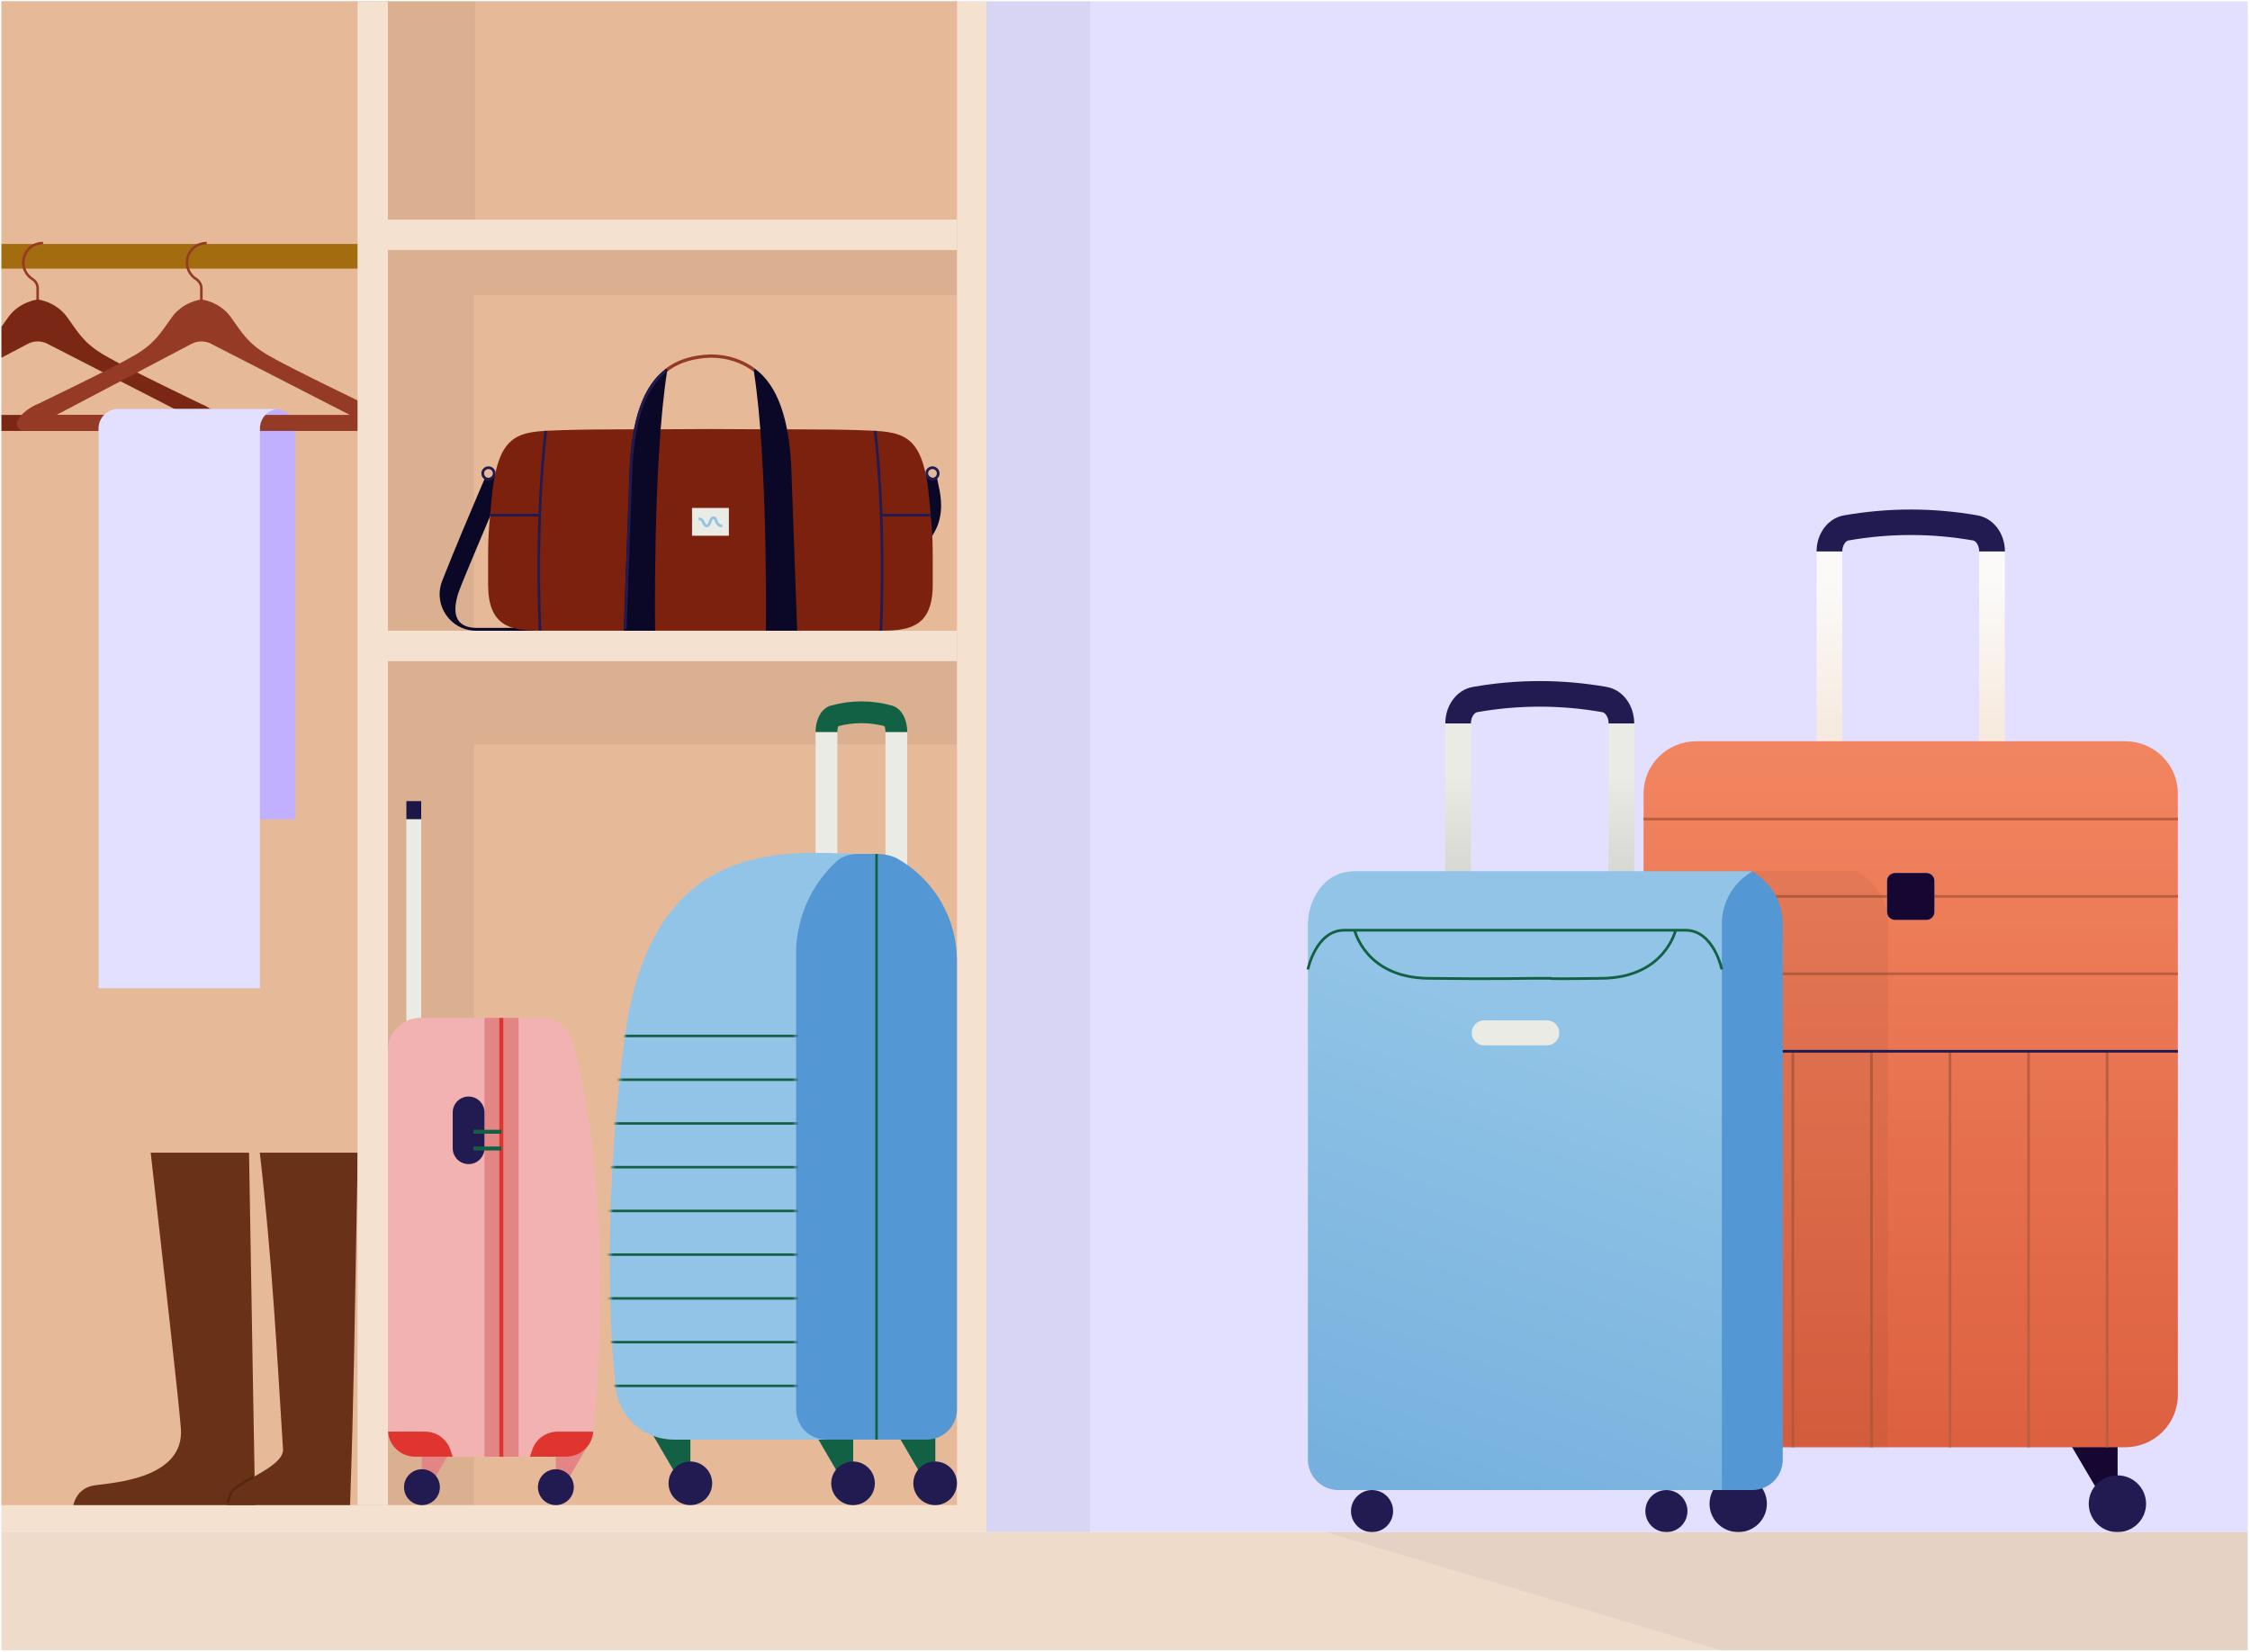 <svg fill="none" height="489" viewBox="0 0 666 489" width="666" xmlns="http://www.w3.org/2000/svg" xmlns:xlink="http://www.w3.org/1999/xlink"><linearGradient id="a" gradientUnits="userSpaceOnUse" x1="565.577" x2="565.577" y1="172.168" y2="240.464"><stop offset="0" stop-color="#fbfaf9"></stop><stop offset="1" stop-color="#f5e1d0"></stop></linearGradient><linearGradient id="b" gradientUnits="userSpaceOnUse" x1="565.571" x2="565.571" y1="219.468" y2="575.635"><stop offset="0" stop-color="#f28561"></stop><stop offset="1" stop-color="#ce4728"></stop></linearGradient><linearGradient id="c" gradientUnits="userSpaceOnUse" x1="452.696" x2="452.696" y1="229.974" y2="374.961"><stop offset="0" stop-color="#ebebe6"></stop><stop offset="1" stop-color="#858582"></stop></linearGradient><linearGradient id="d" gradientUnits="userSpaceOnUse" x1="464.487" x2="354.873" y1="306.834" y2="612.529"><stop offset="0" stop-color="#91c4e6"></stop><stop offset="1" stop-color="#5398d4"></stop></linearGradient><clipPath id="e"><path d="m.44.387h664.88v488.231h-664.88z"></path></clipPath><mask id="f" height="175" maskUnits="userSpaceOnUse" width="74" x="180" y="252"><path d="m253.856 252.822c-3.376 0-5.499 1.584-5.74 1.777-.024.016-.032.024-.032.024-3.594 3.2-6.496 7.035-8.587 11.272-2.5 5.065-3.859 10.685-3.859 16.489v134.907c0 4.944 3.996 8.932 8.933 8.932h-45.127c-8.844 0-16.281-6.665-17.222-15.46-2.05-19.183-3.376-58.972 2.782-104.058 8.064-59.052 47.322-54.486 68.852-53.883z" fill="#fff"></path></mask><mask id="g" height="210" maskUnits="userSpaceOnUse" width="159" x="486" y="219"><path d="m629.049 219.468h-126.955c-8.616 0-15.596 6.921-15.596 15.455v178.109c0 8.535 6.98 15.455 15.596 15.455h126.955c8.616 0 15.596-6.92 15.596-15.455v-178.109c0-8.534-6.98-15.455-15.596-15.455z" fill="url(#b)"></path></mask><g clip-path="url(#e)"><path d="m-108.854-414.605h1295.41v868.228h-1295.41z" fill="#e2dfff"></path><path d="m-108.854-55.701h400.82v509.324h-400.82z" fill="#f5e1d0"></path><path d="m114.269-63.701h168.997v509.324h-168.997z" fill="#e6b998"></path><path d="m114.269 192.337h168.997v28.073h-142.949v225.214h-26.048z" fill="#000" opacity=".05"></path><path d="m114.269 72.318h168.997v15.073h-142.949v104.213h-26.048z" fill="#000" opacity=".05"></path><path d="m114.269-49.764 170.912 0v15.073h-144.569v104.213h-26.343z" fill="#000" opacity=".05"></path><path d="m322.669-55.701h-30.704v509.324h30.704z" fill="#000" opacity=".05"></path><path d="m173.687 428.497-9.15 15.689v-15.689z" fill="#e38485"></path><path d="m134.002 428.497-9.149 15.689v-15.689z" fill="#e38485"></path><path d="m114.827 310.964v112.311c0 .208.011.406.011.603.318 4.147 3.774 7.406 7.998 7.406h44.784c4.103 0 7.57-3.116 7.965-7.208.011-.066.011-.132.022-.198 5.924-61.032-1.964-100.276-6.034-115.416-1.13-4.18-4.915-7.087-9.249-7.087h-35.919c-1.471 0-2.864.329-4.115.921-3.236 1.547-5.463 4.85-5.463 8.668z" fill="#f2b2b2"></path><path d="m143.409 301.375h10.093v129.909h-10.093z" fill="#e38485"></path><path d="m120.288 237.183h4.389v5.409h-4.389z" fill="#1d1746"></path><path d="m114.836 423.878c.307 4.147 3.774 7.406 7.987 7.406h11.179l-.735-2.129c-1.097-3.159-4.081-5.288-7.427-5.288h-11.004z" fill="#e0352f"></path><path d="m156.835 431.284h10.785c4.103 0 7.57-3.116 7.965-7.208 0-.066 0-.132.022-.198h-10.598c-3.346 0-6.33 2.129-7.428 5.288l-.735 2.129z" fill="#e0352f"></path><path d="m148.389 301.375v129.909" stroke="#e0352f" stroke-miterlimit="10" stroke-width="1.172"></path><path d="m138.698 324.656h.011c2.593 0 4.696 2.102 4.696 4.695v10.609c0 2.594-2.103 4.696-4.696 4.696h-.011c-2.593 0-4.695-2.102-4.695-4.696v-10.609c0-2.593 2.102-4.695 4.695-4.695z" fill="#221b52"></path><path d="m148.389 340.037h-8.239" stroke="#136144" stroke-miterlimit="10" stroke-width="1.172"></path><path d="m148.389 335.078h-8.239" stroke="#136144" stroke-miterlimit="10" stroke-width="1.172"></path><path d="m164.537 445.623c-2.932 0-5.31-2.377-5.31-5.31 0-2.932 2.378-5.31 5.31-5.31 2.933 0 5.31 2.378 5.31 5.31 0 2.933-2.377 5.31-5.31 5.31z" fill="#221b52"></path><path d="m124.899 445.623c-2.932 0-5.31-2.377-5.31-5.31 0-2.932 2.378-5.31 5.31-5.31 2.933 0 5.31 2.378 5.31 5.31 0 2.933-2.377 5.31-5.31 5.31z" fill="#221b52"></path><path d="m120.288 242.592v59.704c1.251-.592 2.644-.921 4.114-.921h.275v-58.783z" fill="#ebebe6"></path><path d="m-63.314-63.701h178.15v509.324h-178.15z" fill="#e6b998"></path><path d="m21.726 445.623h53.79s-1.08-59.41-1.8-104.34h-29.11c3.91 34.6 8.26 73.11 8.93 81.59 1.17 14.92-20.03 16.1-25.52 16.89-5.5.78-6.29 5.86-6.29 5.86z" fill="#693218"></path><path d="m67.202 445.623h36.42c1.125-32.505 1.286-50.375 2.27-104.34h-28.99c3.655 31.55 5.15 60.63 6.87 87.81.26 4.11-8.28 7.67-12.96 10.67-3.18 2.04-2.78 3.55-3.61 5.86z" fill="#693218"></path><path d="m74.973 437.338c-1.499.845-2.958 1.654-4.161 2.425-2.863 1.837-2.824 3.244-3.394 5.193" stroke="#562710" stroke-width=".75"></path><path d="m193.229 424.808 11.118 19.063v-19.063z" fill="#136144"></path><path d="m241.427 424.808 11.119 19.063v-19.063z" fill="#136144"></path><path d="m204.347 445.623c3.566 0 6.456-2.89 6.456-6.456 0-3.565-2.89-6.456-6.456-6.456-3.565 0-6.455 2.891-6.455 6.456 0 3.566 2.89 6.456 6.455 6.456z" fill="#221b52"></path><path d="m252.497 445.623c3.566 0 6.456-2.89 6.456-6.456 0-3.565-2.89-6.456-6.456-6.456-3.565 0-6.455 2.891-6.455 6.456 0 3.566 2.89 6.456 6.455 6.456z" fill="#221b52"></path><path d="m265.739 424.808 11.119 19.063v-19.063z" fill="#136144"></path><path d="m276.802 445.623c3.565 0 6.456-2.89 6.456-6.456 0-3.565-2.891-6.456-6.456-6.456-3.566 0-6.456 2.891-6.456 6.456 0 3.566 2.89 6.456 6.456 6.456z" fill="#221b52"></path><path d="m268.545 216.781h-6.448c0-.884-.177-1.487-.314-1.801-4.518-1.157-9.093-1.157-13.611 0-.137.314-.313.917-.313 1.801h-6.448c0-3.963 1.809-7.123 4.494-7.871 6.022-1.672 12.124-1.672 18.137 0 2.694.748 4.503 3.908 4.503 7.871z" fill="#136144"></path><path d="m268.545 302.123h-27.134v-85.342h6.448v78.894h14.238v-78.894h6.448z" fill="#ebebe6"></path><path d="m244.57 426.232h-45.127c-8.851 0-16.28-6.665-17.221-15.461-2.05-19.183-3.377-58.971 2.774-104.058 8.096-59.301 47.659-54.445 69.125-53.882l-9.559 173.401z" fill="#91c4e6"></path><path d="m283.257 284.475v132.816c0 4.936-4.004 8.932-8.932 8.932h-29.755c-4.928 0-8.924-3.996-8.924-8.932v-134.915c0-5.796 1.351-11.424 3.851-16.489 2.09-4.237 4.993-8.072 8.586-11.272 0 0 0 0 .033-.024.249-.201 2.363-1.777 5.748-1.777h5.692c.547 0 3.216.056 5.66 1.166.595.322 1.166.659 1.737 1.021 10.057 6.295 16.312 17.382 16.312 29.458z" fill="#5398d4"></path><path d="m259.452 252.83v173.401" stroke="#136144" stroke-miterlimit="10" stroke-width=".75"></path><g mask="url(#f)" stroke="#136144" stroke-miterlimit="10" stroke-width=".75"><path d="m175.26 410.321h69.375"></path><path d="m175.26 397.368h69.375"></path><path d="m175.26 384.417h69.375"></path><path d="m175.26 371.465h69.375"></path><path d="m175.26 358.521h69.375"></path><path d="m175.26 345.569h69.375"></path><path d="m175.26 332.616h69.375"></path><path d="m175.26 319.665h69.375"></path><path d="m175.26 306.713h69.375"></path></g><path d="m114.269 186.746h168.997v9h-168.997z" fill="#f5e1d0"></path><path d="m114.269 65.022h168.997v9h-168.997z" fill="#f5e1d0"></path><path d="m109.149 79.531h-123.992c-2.016 0-3.654-1.638-3.654-3.654 0-2.016 1.638-3.654 3.654-3.654h123.992c2.015 0 3.653 1.638 3.653 3.654 0 2.015-1.638 3.654-3.653 3.654z" fill="#a36d0f"></path><path d="m12.749 71.98c-2.795-.049-5.243 1.857-5.76 4.67-.457 2.49.688 4.756 2.582 5.955.956.603 1.577 1.608 1.577 2.74v5.59" stroke="#943a25" stroke-miterlimit="10" stroke-width=".75"></path><path d="m59.453 119.55s-21.952-10.529-28.376-14.28c-6.424-3.744-7.855-6.783-11.241-11.423-3.392-4.64-8.677-5.176-8.677-5.176s-5.292.536-8.677 5.176c-3.392 4.64-4.817 7.672-11.241 11.423-6.424 3.751-28.376 14.28-28.376 14.28s-4.226 1.559-6.095 4.932c-.767 1.388.268 3.099 1.857 3.099h105.07c1.589 0 2.631-1.705 1.857-3.099-1.869-3.38-6.095-4.932-6.095-4.932zm-91.186 3.3 39.994-21.057c1.809-.949 3.97-.949 5.785 0l41.06 21.057z" fill="#7a2815"></path><path d="m61.202 71.98c-2.795-.049-5.243 1.857-5.76 4.67-.457 2.49.688 4.756 2.582 5.955.956.603 1.577 1.608 1.577 2.74v5.59" stroke="#943a25" stroke-miterlimit="10" stroke-width=".75"></path><path d="m87.382 126.905c0-3.217-2.608-5.825-5.825-5.825h-46.955c2.87.433 4.993 2.899 4.993 5.802v115.71h47.787z" fill="#c0b0ff"></path><path d="m107.906 119.55s-21.951-10.529-28.376-14.28c-6.424-3.744-7.855-6.783-11.241-11.423-3.392-4.64-8.677-5.176-8.677-5.176s-5.292.536-8.677 5.176c-3.392 4.64-4.817 7.672-11.241 11.423-6.424 3.751-28.376 14.28-28.376 14.28s-4.226 1.559-6.095 4.932c-.767 1.388.268 3.099 1.857 3.099h105.069c1.59 0 2.631-1.705 1.858-3.099-1.87-3.38-6.096-4.932-6.096-4.932zm-91.186 3.3 39.994-21.057c1.808-.949 3.97-.949 5.785 0l41.059 21.057z" fill="#943a25"></path><path d="m29.161 126.905c0-3.217 2.608-5.825 5.825-5.825h46.955c-2.87.433-4.993 2.899-4.993 5.802v165.71h-47.787z" fill="#e2dfff"></path><path d="m114.827-11.836h457.459v9h-457.459z" fill="#f5e1d0" transform="matrix(0 1 -1 0 102.991 -126.663)"></path><path clip-rule="evenodd" d="m223.471 109.095c-3.727-2.722-8.154-4.163-13.175-4.163h-.008-.009c-5.078.179-9.706 1.405-13.533 4.446l.604.761c3.613-2.871 8.013-4.06 12.955-4.235 4.821.001 9.043 1.382 12.593 3.975z" fill="#943a25" fill-rule="evenodd"></path><path d="m266.08 183.362c.992-1.763.917-4.449-.237-7.982-.917-2.808 5.493-28.613 6.226-31.549l2.269-3.751.461.556c.476.563.863 1.018 2.126.801l.407-.068.781 3.791c1.738 9.156-1.854 13.387-4.747 16.785-2.532 2.977-4.542 5.324-2.675 10.01 1.175 2.977.978 6.294-.543 9.102-1.542 2.834-4.217 4.821-7.348 5.452l-.176-.82c1.636-.373 2.798-1.167 3.456-2.327z" fill="#0a0826"></path><path d="m130.881 171.962c3.802-9.603 8.406-20.468 10.824-26.138.292-.685.563-1.315.788-1.837.522-1.208.862-1.988.964-2.211l.17-.387.325.061c1.264.21 1.637-.237 2.126-.8l.462-.556 2.336 3.811-.089.204c-.122.284-12.182 28.551-13.058 31.285-1.154 3.546-1.236 6.232-.238 7.982.652 1.159 1.814 1.946 3.457 2.319.686.136 1.351.204 2.01.204h17.506v.847h-17.506c-.727 0-1.433-.067-2.18-.217-3.13-.63-5.799-2.617-7.347-5.445-1.521-2.815-1.725-6.131-.544-9.109v-.013z" fill="#0a0826"></path><path d="m276.008 141.857c-.93 0-1.691-.76-1.691-1.695 0-.936.761-1.689 1.691-1.689s1.698.753 1.698 1.689c0 .935-.761 1.695-1.698 1.695z" stroke="#221b52" stroke-miterlimit="10" stroke-width=".8"></path><path d="m144.584 141.857c-.937 0-1.698-.76-1.698-1.695 0-.936.761-1.689 1.698-1.689s1.698.753 1.698 1.689c0 .935-.761 1.695-1.698 1.695z" stroke="#221b52" stroke-miterlimit="10" stroke-width=".8"></path><path d="m145.521 147.69c1.867-19.987 7.931-19.885 20.582-20.326 10.743-.373 26.259-.183 44.193-.339 17.927.17 33.443-.034 44.193.339 12.644.441 18.708.353 20.575 20.326 1.148 12.377 1.025 11.352 1.025 25.405 0 12.132-6.464 13.631-14.871 13.631h-101.865c-8.406 0-14.871-1.499-14.871-13.631 0-14.053-.122-13.028 1.032-25.405z" fill="#7c210e"></path><path d="m259.025 127.581s3.13 23.316 1.731 59.159" stroke="#221b52" stroke-miterlimit="10" stroke-width=".8"></path><path d="m161.56 127.581s-3.13 23.316-1.732 59.159" stroke="#221b52" stroke-miterlimit="10" stroke-width=".8"></path><path d="m275.512 152.518h-14.396" stroke="#221b52" stroke-miterlimit="10" stroke-width=".8"></path><path d="m159.476 152.518h-14.396" stroke="#221b52" stroke-miterlimit="10" stroke-width=".8"></path><path d="m234.26 139.531 1.704 47.195h-9.276v-.427c.014-.502.646-49.712-3.537-76.317-.068-.041-.136-.102-.204-.142l.496-.692c6.715 4.924 10.26 14.866 10.83 30.383z" fill="#0a0826"></path><path d="m193.91 186.733h-9.282l1.711-47.195c.563-15.517 4.101-25.46 10.824-30.376l.496.685c-.068.047-.136.101-.204.149-4.19 26.612-3.558 75.815-3.545 76.31z" fill="#0a0826"></path><path d="m185.069 186.306 1.698-46.755c.59-16.127 4.441-25.133 10.294-29.792" stroke="#221b52" stroke-miterlimit="10" stroke-width=".8"></path><path d="m204.843 150.389h10.906v8.226h-10.906z" fill="#ebebe6"></path><path d="m213.772 155.713c-2.043 0-1.527-2.435-2.532-2.435-1.128 0-.958 2.394-2.044 2.435-1.087.033-.822-2.259-2.384-2.042" stroke="#91c4e6" stroke-miterlimit="10" stroke-width=".8"></path><path d="m593.457 163.291h-7.61c0-1.765-.945-3.135-1.839-3.277-12.233-2.152-24.629-2.152-36.862 0-.884.152-1.829 1.512-1.829 3.277h-7.61c0-5.378 3.413-9.894 8.118-10.705 13.107-2.304 26.387-2.304 39.514 0 4.704.832 8.118 5.327 8.118 10.705z" fill="#221b52"></path><path d="m593.447 264.371h-55.74v-101.079h7.61v93.54h40.51v-93.54h7.62z" fill="url(#a)"></path><path d="m499.95 426.519 14.621 24.831v-24.831z" fill="#150731"></path><path d="m514.51 453.623c4.684 0 8.484-3.765 8.484-8.402 0-4.638-3.8-8.413-8.484-8.413s-8.484 3.765-8.484 8.413c0 4.647 3.79 8.402 8.484 8.402z" fill="#221b52"></path><path d="m612.203 426.519 14.611 24.831v-24.831z" fill="#150731"></path><path d="m626.753 453.623c4.684 0 8.484-3.765 8.484-8.402 0-4.638-3.8-8.413-8.484-8.413s-8.484 3.765-8.484 8.413c0 4.647 3.8 8.402 8.484 8.402z" fill="#221b52"></path><path d="m629.049 219.468h-126.955c-8.616 0-15.596 6.921-15.596 15.455v178.109c0 8.535 6.98 15.455 15.596 15.455h126.955c8.616 0 15.596-6.92 15.596-15.455v-178.109c0-8.534-6.98-15.455-15.596-15.455z" fill="url(#b)"></path><path d="m486.498 288.319h158.168" stroke="#bb5d3f" stroke-miterlimit="10" stroke-width=".8"></path><path d="m486.498 265.406h158.168" stroke="#bb5d3f" stroke-miterlimit="10" stroke-width=".8"></path><path d="m486.498 242.493h158.168" stroke="#bb5d3f" stroke-miterlimit="10" stroke-width=".8"></path><path d="m570.22 258.486h-9.276c-1.301 0-2.358 1.035-2.358 2.323v9.194c0 1.289 1.057 2.334 2.358 2.334h9.276c1.291 0 2.347-1.045 2.347-2.334v-9.194c0-1.288-1.056-2.323-2.347-2.323z" fill="#8075d5"></path><g stroke-miterlimit="10" stroke-width=".8"><path d="m507.448 311.253v117.234" stroke="#bb5d3f"></path><path d="m530.695 311.253v117.234" stroke="#bb5d3f"></path><path d="m553.953 311.253v117.234" stroke="#bb5d3f"></path><path d="m577.21 311.253v117.234" stroke="#bb5d3f"></path><path d="m600.457 311.253v117.234" stroke="#bb5d3f"></path><path d="m623.714 311.253v117.234" stroke="#bb5d3f"></path><path d="m486.498 311.253h158.168" stroke="#221b52"></path></g><path d="m570.22 258.486h-9.276c-1.301 0-2.347 1.035-2.347 2.323v9.194c0 1.289 1.046 2.334 2.347 2.334h9.276c1.301 0 2.347-1.045 2.347-2.334v-9.194c0-1.288-1.046-2.323-2.347-2.323z" fill="#150731"></path><g mask="url(#g)"><path d="m418.291 273.536c0-5.807 3.861-15.594 13.831-15.594l-.011-.01h117.719v.011l1.436 1.016c4.748 3.341 7.581 8.781 7.581 14.588v158.594c0 4.975-4.034 9.019-9.019 9.019h-9.018v-.011h-113.5c-4.975 0-9.019-4.033-9.019-9.019z" fill="#000" opacity=".05"></path></g><path d="m483.728 214.213h-7.57c0-1.816-.962-3.211-1.87-3.363-12.285-2.173-24.753-2.173-37.038 0-.897.162-1.87 1.547-1.87 3.363h-7.57c0-5.439 3.417-9.992 8.121-10.824 13.161-2.325 26.516-2.325 39.676 0 4.704.832 8.121 5.385 8.121 10.824z" fill="#221b52"></path><path d="m483.728 316.631h-55.918v-102.417h7.57v94.847h40.778v-94.847h7.57z" fill="url(#c)"></path><path d="m400.97 257.948c-9.97 0-13.831 9.786-13.831 15.593v158.595c0 4.985 4.045 9.019 9.019 9.019h122.52v-183.218s-107.986 0-117.719 0z" fill="url(#d)"></path><path d="m509.658 441.155h9.019c4.985 0 9.019-4.045 9.019-9.019v-158.595c0-5.807-2.834-11.246-7.581-14.588l-1.438-1.016-1.438 1.016c-4.748 3.331-7.581 8.781-7.581 14.588z" fill="#5398d4"></path><path d="m509.659 287.015s-2.379-11.603-10.76-11.603c-8.38 0-43.038 0-43.038 0h-2.953s-46.628 0-55.009 0-10.76 11.603-10.76 11.603" stroke="#136144" stroke-miterlimit="10" stroke-width=".8"></path><path d="m495.969 275.412s-3.18 13.982-21.693 14.242c-18.513.259-15.117 0-15.117 0h-6.251s-11.733.259-30.246 0c-18.513-.26-21.692-14.242-21.692-14.242" stroke="#136144" stroke-miterlimit="10" stroke-width=".8"></path><path d="m457.85 302.089h-18.524c-2.042 0-3.698 1.656-3.698 3.699v.01c0 2.043 1.656 3.699 3.698 3.699h18.524c2.043 0 3.699-1.656 3.699-3.699v-.01c0-2.043-1.656-3.699-3.699-3.699z" fill="#ebebe6"></path><path d="m493.255 453.623c3.44 0 6.228-2.789 6.228-6.229s-2.788-6.228-6.228-6.228-6.229 2.788-6.229 6.228 2.789 6.229 6.229 6.229z" fill="#221b52"></path><path d="m406.128 453.623c3.44 0 6.229-2.789 6.229-6.229s-2.789-6.228-6.229-6.228-6.229 2.788-6.229 6.228 2.789 6.229 6.229 6.229z" fill="#221b52"></path><path d="m0 0h1295.41v392.208h-1295.41z" fill="#efdbca" transform="matrix(1 0 0 -1 -108.854 845.831)"></path><path d="m392.437 453.623h292.051l344.662 85.435h-350.614z" fill="#291660" fill-opacity=".05"></path></g></svg>